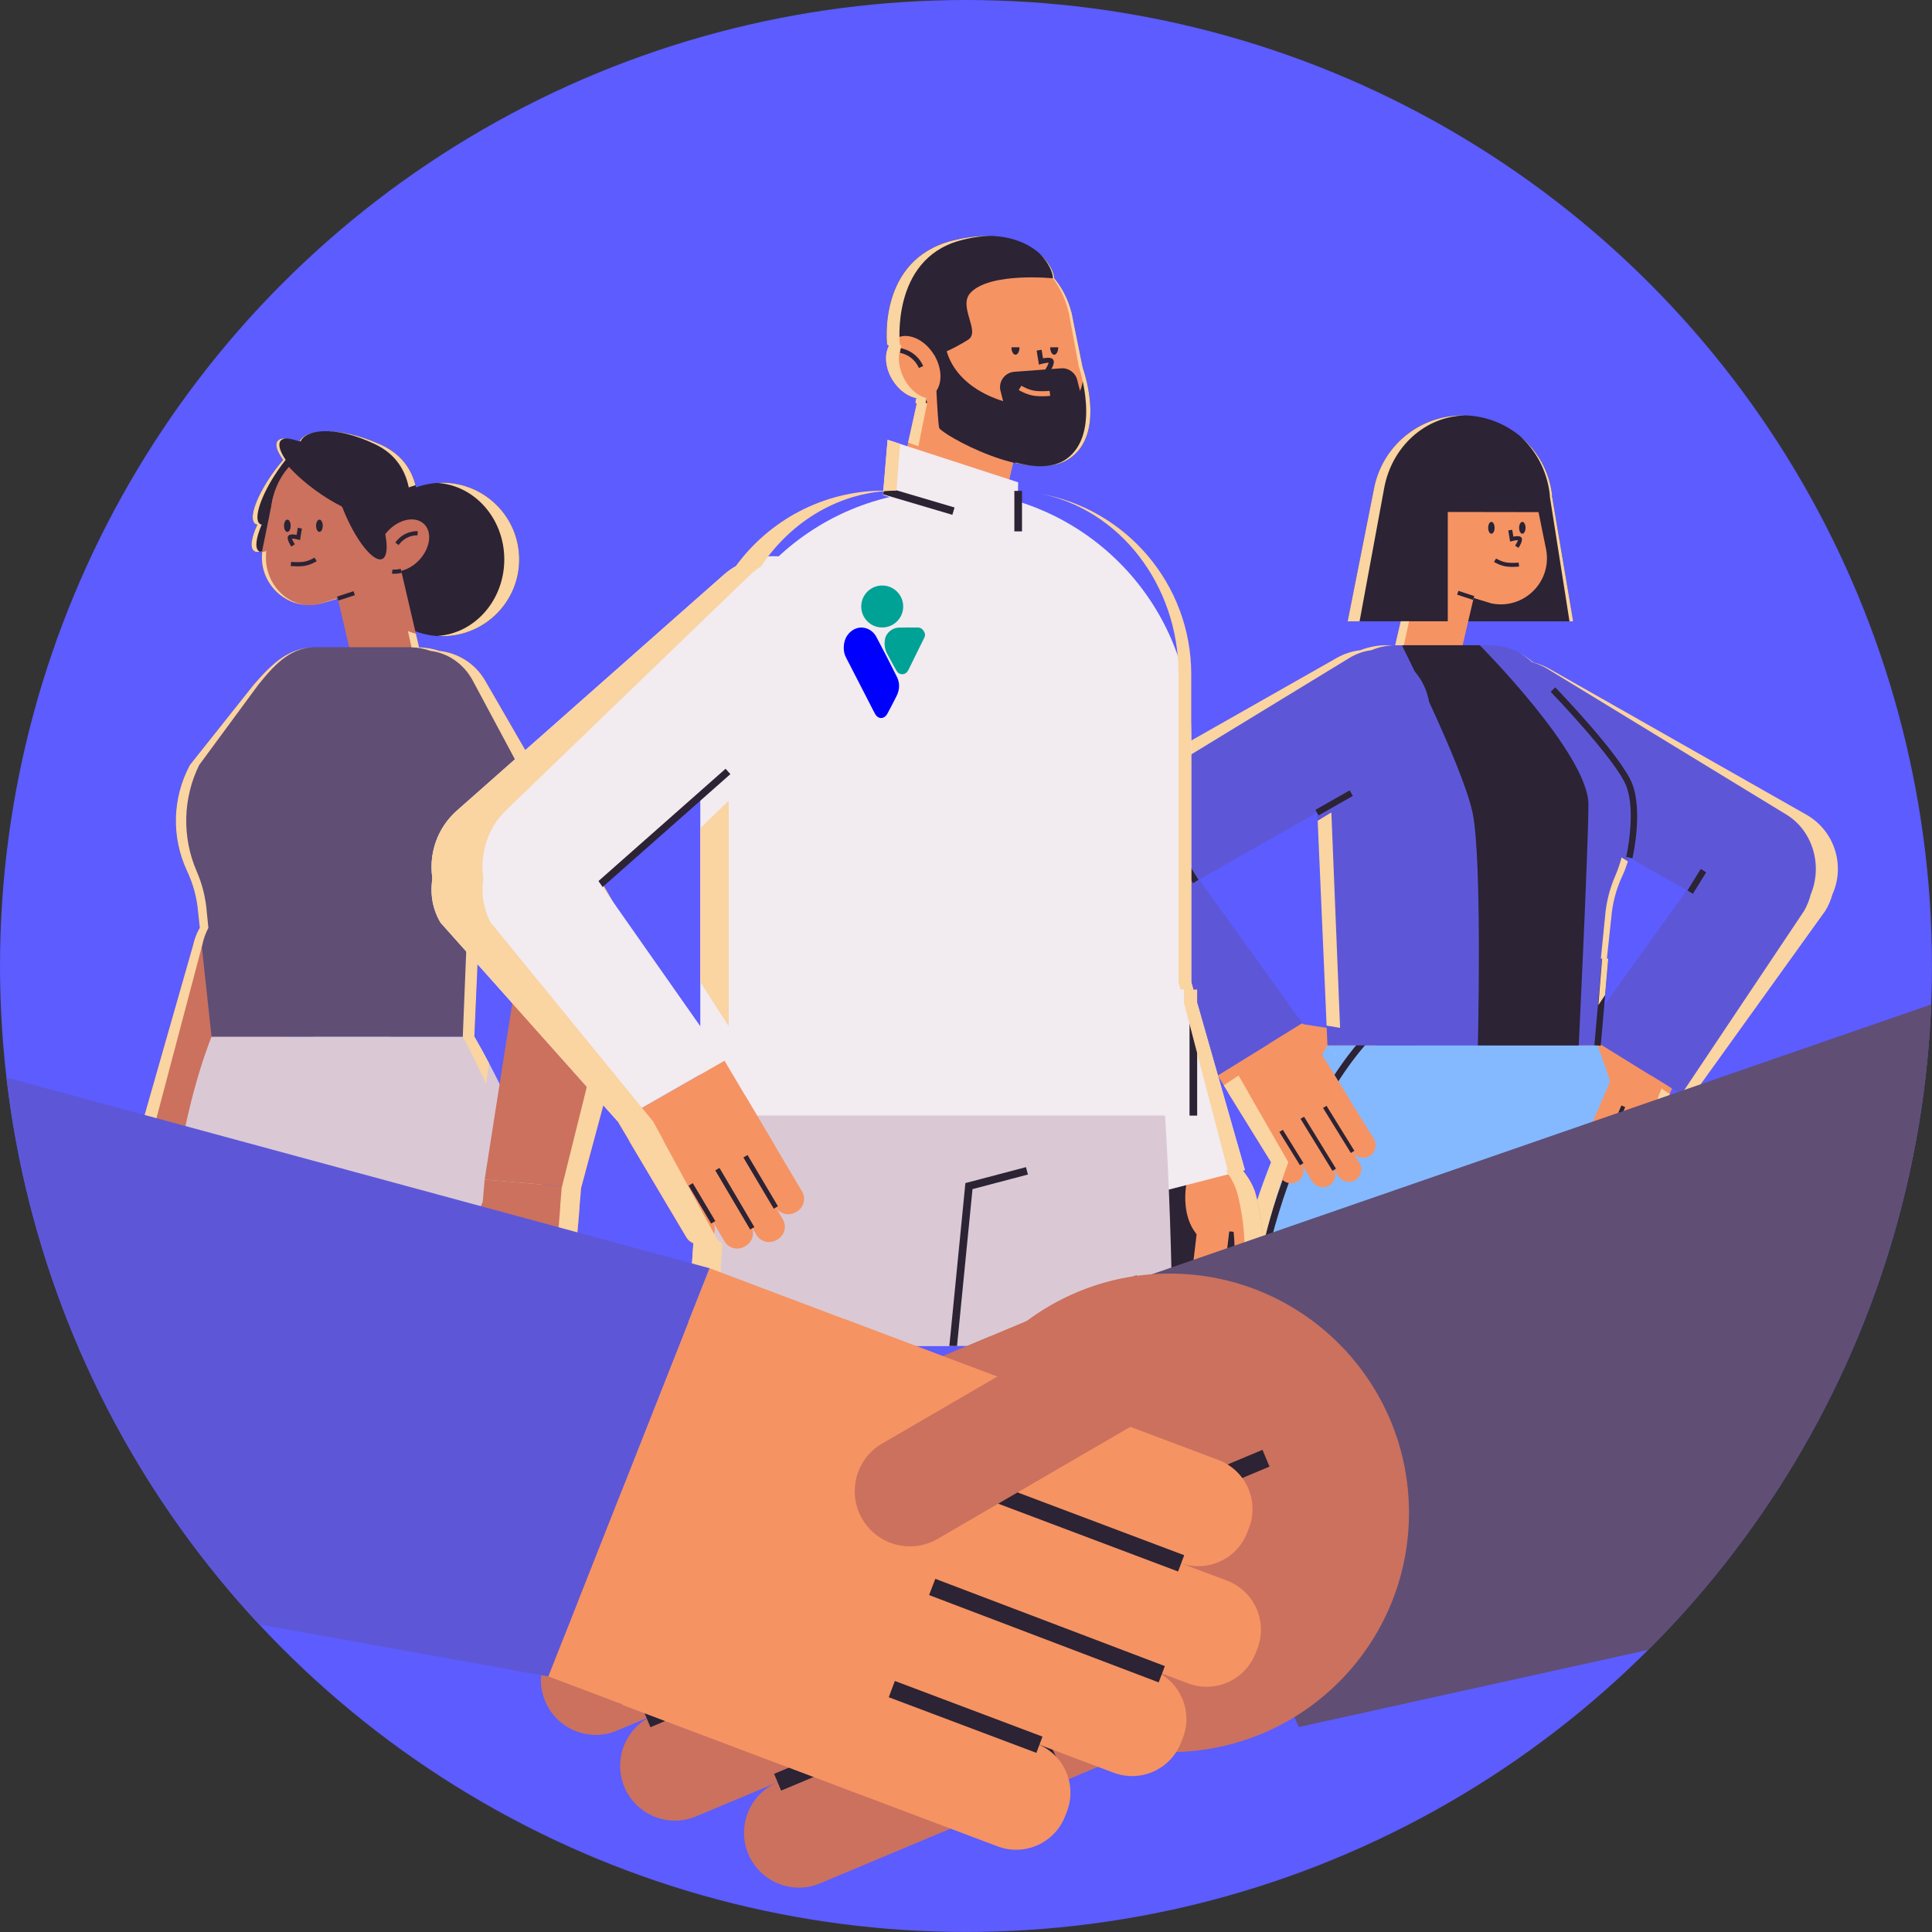 <?xml version="1.0" encoding="UTF-8"?>
<svg xmlns="http://www.w3.org/2000/svg" xmlns:xlink="http://www.w3.org/1999/xlink" viewBox="0 0 684.95 684.95">
  <rect x="0" y="0" width="684.95" height="684.95" fill="#333333" stroke="none"/>
  <defs>
    <style>
      .cls-1 {
        clip-path: url(#clippath);
      }

      .cls-2, .cls-3 {
        fill: #5c5cff;
      }

      .cls-4 {
        fill: #fad4a1;
        mix-blend-mode: overlay;
      }

      .cls-4, .cls-5, .cls-6, .cls-7, .cls-8, .cls-3, .cls-9, .cls-10, .cls-11, .cls-12, .cls-13, .cls-14, .cls-15 {
        stroke-width: 0px;
      }

      .cls-16 {
        isolation: isolate;
      }

      .cls-5 {
        fill: #f7ffff;
      }

      .cls-6 {
        fill: #f2ebf0;
      }

      .cls-7 {
        fill: #604e75;
      }

      .cls-8 {
        fill: #5d57d8;
      }

      .cls-9 {
        fill: #2c2334;
      }

      .cls-10 {
        fill: #cb715e;
      }

      .cls-11 {
        fill: #dac9d4;
      }

      .cls-12 {
        fill: #84b9ff;
      }

      .cls-13 {
        fill: #f69363;
      }

      .cls-14 {
        fill: #00a295;
      }

      .cls-15 {
        fill: blue;
      }
    </style>
    <clipPath id="clippath">
      <circle class="cls-3" cx="342.47" cy="342.47" r="342.47"/>
    </clipPath>
  </defs>
  <g class="cls-16">
    <g id="Ebene_2" data-name="Ebene 2">
      <g id="Ebene_1-2" data-name="Ebene 1">
        <g>
          <circle class="cls-2" cx="342.47" cy="342.47" r="342.47"/>
          <g class="cls-1">
            <g>
              <g>
                <circle class="cls-9" cx="156.87" cy="198.34" r="27.2" transform="translate(-64.33 320.88) rotate(-80.64)"/>
                <path class="cls-10" d="m94.13,318.61h0c-11.61-2.54-23.09,4.81-25.63,16.42l-22.53,78.92,33.55,5.35,31.04-75.05c2.54-11.61-4.81-23.09-16.42-25.63Z"/>
                <path class="cls-9" d="m59.86,458.25c1.47,0,2.91-.74,3.75-2.08,1.28-2.06.65-4.77-1.41-6.05-.17-.11-7.48-4.9-8.42-13.28-1.08-9.65,1.98-19.18,2.01-19.27.76-2.31-.5-4.8-2.81-5.56-2.31-.76-4.79.5-5.56,2.8-.15.46-3.7,11.4-2.4,23.01,1.43,12.77,12.07,19.49,12.52,19.77.72.45,1.52.66,2.32.66Z"/>
                <path class="cls-10" d="m57.93,446.96h0c2.7-.32,4.63-2.77,4.31-5.46l-2.33-19.68c-.32-2.7-2.77-4.63-5.46-4.31h0c-2.7.32-4.63,2.77-4.31,5.46l2.33,19.68c.32,2.7,2.77,4.63,5.46,4.31Z"/>
                <path class="cls-10" d="m55.46,459.23c1.47,0,2.91-.74,3.75-2.08,1.28-2.06.65-4.77-1.41-6.05-.17-.11-7.48-4.9-8.42-13.28-1.08-9.65,1.98-19.18,2.01-19.27.76-2.31-.5-4.8-2.81-5.56-2.31-.76-4.79.5-5.56,2.8-.15.46-3.7,11.4-2.4,23.01,1.43,12.77,12.07,19.49,12.52,19.77.72.45,1.52.66,2.32.66Z"/>
                <path class="cls-10" d="m55.92,433.02s0-3.47-4.29-4.51c-4.29-1.05-6.88,4.13-6.88,4.13,0,0-4.02-9.09-1.85-16.44,1.09-3.69,4.49-7.46,4.49-7.46l16.3,3.8s3.74,14.92-7.76,20.48Z"/>
                <g>
                  <path class="cls-11" d="m75.01,367.52h63.43l-5.14,109.67H55.81c2.64-41.89,8.31-81.85,19.19-109.67Z"/>
                  <path class="cls-11" d="m111.05,367.52h57.12s21.04,35.31,29.21,70.83c2.46,10.67,4.46,24,6.1,38.84h-81.73l-10.7-109.67Z"/>
                  <g>
                    <path class="cls-9" d="m106.64,173.44c-6.41,8.64-13.65,14.12-16.18,12.25-2.52-1.87.62-10.39,7.03-19.03,6.41-8.64,13.65-14.12,16.18-12.25,2.52,1.87-.62,10.39-7.03,19.03Z"/>
                    <path class="cls-9" d="m106.24,183.09c-6.41,8.64-13.65,14.12-16.18,12.25-2.52-1.87.62-10.39,7.03-19.03,6.41-8.64,13.65-14.12,16.18-12.25,2.52,1.87-.62,10.39-7.03,19.03Z"/>
                    <circle class="cls-10" cx="121.55" cy="182.38" r="25.49" transform="translate(-93.36 139.37) rotate(-45)"/>
                    <path class="cls-10" d="m128.84,209.44l-15.65,4.76c-11.7,2.39-22.14-7.73-20.12-19.5l3.77-18.62,35.44-1.2-3.45,34.56Z"/>
                    <path class="cls-9" d="m106.09,158.45s8.15,15.12,16.02,22.01c7.86,6.89,18.09,10.47,18.09,10.47l6.84-3.67s6.62-21.33-12.33-29.73c-18.95-8.4-30.39-3.81-28.61.93Z"/>
                    <polygon class="cls-10" points="149.31 232.7 124.54 232.7 114.47 189.48 139.24 189.48 149.31 232.7"/>
                    <g>
                      <path class="cls-10" d="m148.6,198.57c-3.98,4.22-9.67,5.32-12.71,2.45-3.04-2.87-2.28-8.61,1.7-12.83,3.98-4.22,9.67-5.32,12.71-2.45,3.04,2.87,2.28,8.61-1.7,12.83Z"/>
                      <ellipse class="cls-9" cx="127.71" cy="180.34" rx="5.69" ry="19.47" transform="translate(-61.39 66) rotate(-23.54)"/>
                      <path class="cls-9" d="m141.33,193.23l-1.19-.87c3.15-4.35,7.78-4.05,7.98-4.04l-.11,1.47c-.16-.01-4.02-.23-6.67,3.43Z"/>
                    </g>
                    <rect class="cls-9" x="119.58" y="210.51" width="6.16" height="1.48" transform="translate(-59.88 48.92) rotate(-18.21)"/>
                    <path class="cls-9" d="m105.4,200.78c-1.31,0-2.28-.12-2.35-.12l.18-1.46s2.11.25,4.2,0c2.02-.24,4.06-1.49,4.08-1.5l.77,1.26c-.09.06-2.34,1.43-4.68,1.71-.77.09-1.54.12-2.21.12Z"/>
                    <path class="cls-9" d="m103.28,193.78c-.45-.69-1.48-2.4-1.25-3.39.06-.29.25-.53.51-.69.61-.36,1.76-.23,2.62-.05l.41-2.52,1.46.24-.67,4.12-.79-.22c-.76-.21-1.63-.34-2.07-.33.12.44.54,1.3,1.01,2.03l-1.23.81Z"/>
                    <ellipse class="cls-9" cx="113.24" cy="186.4" rx="1.18" ry="2.18"/>
                    <ellipse class="cls-9" cx="101.87" cy="186.4" rx="1.18" ry="2.18"/>
                    <path class="cls-9" d="m139.95,203.42c-.33,0-.67-.02-1-.08l.24-1.46c1.26.21,2.85-.22,2.86-.23l.39,1.42c-.06.02-1.22.34-2.5.34Z"/>
                    <path class="cls-9" d="m112.11,174.02c9.61,6.93,19.05,10.27,21.08,7.47,2.03-2.8-4.12-10.69-13.73-17.62-9.61-6.93-19.05-10.27-21.08-7.47-2.03,2.8,4.12,10.69,13.73,17.62Z"/>
                  </g>
                  <path class="cls-7" d="m75.01,367.51h93.18l4.87-111.8c.55-14.34-10.93-26.27-25.28-26.27h-35.56c-9.33,0-15.05,4.96-22.3,13.35l-22.59,28.42c-6.27,11.7-6.63,25.68-.97,37.69h0c2.15,4.56,3.46,9.48,3.87,14.51l4.77,44.1Z"/>
                </g>
                <path class="cls-7" d="m215.23,359.06h0c10.29-5.95,13.81-19.11,7.86-29.41l-51.04-88.31c-5.95-10.29-19.11-13.81-29.41-7.86h0c-10.29,5.95-13.81,19.11-7.86,29.41l51.04,88.31c5.95,10.29,19.11,13.81,29.41,7.86Z"/>
                <g>
                  <path class="cls-10" d="m173.41,448.55l5.95-18.34c.78-2.42-.54-5.02-2.96-5.8h0c-2.42-.78-5.02.54-5.8,2.96l-5.95,18.34c-.78,2.42.54,5.02,2.96,5.8h0c2.42.78,5.02-.54,5.8-2.96Z"/>
                  <rect class="cls-10" x="172.35" y="417.72" width="30.55" height="34.34" transform="translate(637 285.26) rotate(94.92)"/>
                  <path class="cls-10" d="m176.36,465.67l2.96-34.38-8.57-.74-2.96,34.38c-.2,2.37,1.55,4.45,3.91,4.65h0c2.37.2,4.45-1.55,4.65-3.91Z"/>
                  <path class="cls-10" d="m184.55,470.86l2.96-34.38-8.57-.74-2.96,34.38c-.2,2.37,1.55,4.45,3.91,4.65h0c2.37.2,4.45-1.55,4.65-3.91Z"/>
                  <path class="cls-10" d="m193.38,468.48l2.96-34.38-8.57-.74-2.96,34.38c-.2,2.37,1.55,4.45,3.91,4.65h0c2.37.2,4.45-1.55,4.65-3.91Z"/>
                  <path class="cls-10" d="m202.54,462.31l2.96-34.38-8.57-.74-2.96,34.38c-.2,2.37,1.55,4.45,3.91,4.65h0c2.37.2,4.45-1.55,4.65-3.91Z"/>
                  <path class="cls-10" d="m207.51,319.42h0c-11.84-1.02-22.27,7.76-23.29,19.6l-12.4,79.18,34.22,2.95,21.07-78.44c1.02-11.84-7.76-22.27-19.6-23.29Z"/>
                  <polygon class="cls-9" points="177.07 465.73 178.64 447.54 177.22 447.42 175.65 465.6 177.07 465.73"/>
                  <rect class="cls-9" x="175.16" y="457.14" width="21.06" height="1.42" transform="translate(-286.01 604.86) rotate(-85.23)"/>
                  <polygon class="cls-9" points="194.68 461.64 195.84 448.17 194.42 448.04 193.27 461.51 194.68 461.64"/>
                </g>
                <rect class="cls-9" x="163.02" y="300.02" width="2.21" height="25.57" transform="translate(-130.82 118.39) rotate(-28.92)"/>
                <polygon class="cls-9" points="116.64 434.99 105.71 433.1 106.11 430.78 118.8 432.98 123.05 477.19 120.7 477.19 116.64 434.99"/>
              </g>
              <g>
                <path class="cls-4" d="m144.92,172.82c-1.16-5.67-4.31-11.68-11.87-15.3-7.45-3.56-13.63-4.78-18.16-4.65,4.91-.17,11.67,1.04,19.82,4.65,7.78,3.45,11.21,9.07,12.6,14.5-.81.23-1.61.49-2.38.79Z"/>
                <path class="cls-4" d="m172.35,384.28c-4.7-10.24-8.29-16.76-8.29-16.76h.01s1.75-43.4,1.75-43.4l.06-.04,3.88,7.25-1.58,36.17h-.02s2.11,3.55,5.23,9.48l-1.06,7.28Z"/>
                <path class="cls-4" d="m109.18,214.53c-9.62-.33-17.33-8.87-16.2-18.84.43-.02.91-.14,1.44-.35-1.25,10.04,5.84,18.73,14.76,19.2Z"/>
                <path class="cls-4" d="m99.39,156.4c-.88,1.31-.09,3.72,1.88,6.63-.9,1.13-1.8,2.34-2.69,3.63-5.94,8.64-8.85,17.16-6.51,19.03.2.16.45.25.71.3-1.97,4.59-2.51,8.21-1.09,9.35.14.11.3.19.47.25-.87.2-1.59.14-2.1-.25-1.54-1.14-.95-4.76,1.17-9.35-.29-.05-.55-.14-.77-.3-2.52-1.87.62-10.39,7.03-19.03.96-1.29,1.93-2.49,2.9-3.63-2.13-2.9-2.98-5.32-2.03-6.63.55-.75,1.64-1.05,3.12-.96-.96.06-1.7.36-2.1.96Z"/>
                <path class="cls-4" d="m113.13,214.2l6.06-1.99.05.15-6.04,1.84c-.32.07-.64.09-.96.13.3-.05.59-.07.89-.13Z"/>
                <path class="cls-4" d="m156.87,225.54c-.59,0-1.17-.04-1.76-.08,13.2-.86,23.67-12.65,23.67-27.12s-10.48-26.28-23.69-27.12c.59-.04,1.18-.08,1.78-.08,15.02,0,27.2,12.18,27.2,27.2s-12.18,27.2-27.2,27.2Z"/>
                <path class="cls-4" d="m106.58,156.51c-.13-.05-.25-.09-.37-.13.69-1.48,2.78-2.71,6.03-3.24-3.11.54-5.08,1.83-5.66,3.37Z"/>
                <path class="cls-4" d="m195.28,464.21c.32-.56.55-1.2.6-1.9l2.74-34.38h-.04s.54-6.78.54-6.78l19.52-78.44c.53-6.7-1.84-12.95-5.99-17.29l-45.01-84.07c-3.3-6.16-8.99-9.86-15.06-10.6-2.11-.76-4.36-1.19-6.7-1.27l-1.24-5.73c.91.37,1.84.67,2.79.93l1.12,4.8c2.52.08,4.95.51,7.23,1.27,6.56.73,12.71,4.44,16.26,10.6l48.59,84.07c4.48,4.35,7.04,10.59,6.46,17.29l-21.07,78.44-.58,6.78h.04s-2.96,34.39-2.96,34.39c-.06.7-.3,1.34-.65,1.9.56,4.16,1.09,8.5,1.58,12.97h-6.72c-.46-4.47-.94-8.81-1.47-12.97Z"/>
                <path class="cls-4" d="m57.19,458.84c-.55.24-1.13.39-1.73.39-.79,0-1.59-.21-2.32-.66-.45-.28-11.08-7.01-12.52-19.77-1.18-10.54,1.63-20.5,2.27-22.6,0,0,0,0,0,0h0c.06-.21.11-.37.13-.41.03-.1.09-.18.12-.28,1.27-3.45,4.24-6.77,4.24-6.77h.06s21.05-73.71,21.05-73.71c.48-2.19,1.28-4.23,2.34-6.08l-.6-5.54c-.41-5.03-1.72-9.94-3.87-14.51-5.66-12.01-5.31-25.99.97-37.69l22.59-28.42c7.25-8.39,12.98-13.35,22.3-13.35h0c-8.64,0-13.94,4.96-20.66,13.35l-20.93,28.42c-5.81,11.7-6.14,25.68-.9,37.69,1.99,4.56,3.21,9.48,3.59,14.51l.56,5.54c-.98,1.85-1.72,3.89-2.17,6.08l-19.5,73.72h-.06s-2.75,3.3-3.93,6.75c-.04.09-.08.18-.12.28-.01.04-.06.2-.12.41h0s0,0,0,0c-.59,2.09-3.2,12.05-2.1,22.6,1.33,12.77,11.18,19.49,11.6,19.77.67.45,1.41.66,2.15.66.56,0,1.1-.15,1.61-.39-.49,6.05-.9,12.18-1.26,18.35h-4.16c.39-6.17.84-12.3,1.36-18.35Z"/>
              </g>
              <g>
                <polygon class="cls-9" points="508.1 220.28 557.74 220.28 549.9 173.97 511.62 173.97 508.1 220.28"/>
                <path class="cls-8" d="m648.71,318.96h0c6.03-10.62,2.31-24.12-8.32-30.15l-91.14-51.74c-10.62-6.03-24.12-2.31-30.15,8.32h0c-6.03,10.62-2.31,24.12,8.32,30.15l91.14,51.74c10.62,6.03,24.12,2.31,30.15-8.32Z"/>
                <g>
                  <rect class="cls-13" x="552.5" y="371.52" width="31.38" height="35.29" transform="translate(1198 110.52) rotate(121.73)"/>
                  <path class="cls-13" d="m543.61,412.17l18.65-30.16-7.51-4.65-18.65,30.16c-1.28,2.07-.64,4.8,1.43,6.08h0c2.07,1.28,4.8.64,6.08-1.43Z"/>
                  <path class="cls-13" d="m548.71,420.72l18.65-30.16-7.51-4.65-18.65,30.16c-1.28,2.07-.64,4.8,1.43,6.08h0c2.07,1.28,4.8.64,6.08-1.43Z"/>
                  <path class="cls-13" d="m557.92,422.63l18.65-30.16-7.51-4.65-18.65,30.16c-1.28,2.07-.64,4.8,1.43,6.08h0c2.07,1.28,4.8.64,6.08-1.43Z"/>
                  <path class="cls-13" d="m569.17,421.22l18.65-30.16-7.51-4.65-18.65,30.16c-1.28,2.07-.64,4.8,1.43,6.08h0c2.07,1.28,4.8.64,6.08-1.43Z"/>
                  <path class="cls-8" d="m639.94,292.49h0c-10.39-6.42-24.02-3.21-30.44,7.18l-48.06,66.87,37.62,23.26,48.06-66.87c6.42-10.39,3.21-24.02-7.18-30.44Z"/>
                  <rect class="cls-9" x="539.17" y="403.46" width="18.75" height="1.46" transform="translate(-83.91 657.72) rotate(-58.23)"/>
                  <rect class="cls-9" x="544.97" y="408.6" width="21.63" height="1.46" transform="translate(-83.78 668.94) rotate(-58.46)"/>
                  <rect class="cls-9" x="558.36" y="409.94" width="13.9" height="1.46" transform="translate(-81.47 675.04) rotate(-58.23)"/>
                </g>
                <rect class="cls-9" x="597.09" y="311.34" width="8.97" height="2.27" transform="translate(19.24 659.5) rotate(-58.24)"/>
                <path class="cls-13" d="m482.13,375.81l-30.05-4.67c-2.58-.4-4.35-2.82-3.95-5.4h0c.4-2.58,2.82-4.35,5.4-3.95l30.05,4.67c2.58.4,4.35,2.82,3.95,5.4h0c-.4,2.58-2.82,4.35-5.4,3.95Z"/>
                <g>
                  <path class="cls-12" d="m501.19,370.62h65.17c10.66,27.22,16.45,65.77,19.32,106.57h-79.49l-5-106.57Z"/>
                  <path class="cls-12" d="m440.64,443.39c8.39-36.5,29.98-72.77,29.98-72.77h58.7l-10.4,106.57h-83.83c1.54-12.8,3.38-24.32,5.56-33.8Z"/>
                  <path class="cls-9" d="m483.28,367.76l1.7,1.7c-.36.36-33.48,34.41-40.97,107.72h-2.42c7.54-74.41,41.32-109.06,41.69-109.43Z"/>
                  <g>
                    <circle class="cls-13" cx="520.73" cy="183.24" r="24.59" transform="translate(-22.63 85.78) rotate(-9.22)"/>
                    <path class="cls-13" d="m513.69,209.34l15.1,4.59c11.29,2.3,21.36-7.46,19.41-18.82l-3.64-17.97-34.2-1.16,3.33,33.35Z"/>
                    <polygon class="cls-13" points="493.94 231.78 517.84 231.78 527.55 190.09 503.66 190.09 493.94 231.78"/>
                    <g>
                      <ellipse class="cls-13" cx="499.94" cy="193.85" rx="7.3" ry="10.14" transform="translate(3.17 395.68) rotate(-43.3)"/>
                      <path class="cls-9" d="m501.64,193.7l1.15-.83c-3.04-4.19-7.5-3.91-7.7-3.89l.1,1.42c.15-.01,3.88-.22,6.44,3.31Z"/>
                    </g>
                    <rect class="cls-9" x="518.94" y="208.11" width="1.42" height="5.94" transform="translate(156.74 638.74) rotate(-71.79)"/>
                    <path class="cls-9" d="m536.31,200.98c1.26,0,2.2-.11,2.26-.12l-.17-1.41s-2.04.24-4.05,0c-1.95-.23-3.92-1.43-3.94-1.45l-.75,1.21c.09.06,2.25,1.38,4.51,1.65.74.09,1.48.12,2.13.12Z"/>
                    <path class="cls-9" d="m538.35,194.24c.44-.66,1.42-2.31,1.21-3.27-.06-.28-.24-.51-.5-.67-.59-.35-1.69-.22-2.53-.05l-.4-2.43-1.4.23.65,3.97.77-.21c.74-.2,1.58-.33,1.99-.31-.11.43-.52,1.26-.98,1.96l1.19.78Z"/>
                    <path class="cls-9" d="m527.6,187.12c0,1.16.51,2.1,1.14,2.1s1.14-.94,1.14-2.1-.51-2.1-1.14-2.1-1.14.94-1.14,2.1Z"/>
                    <path class="cls-9" d="m538.57,187.12c0,1.16.51,2.1,1.14,2.1s1.14-.94,1.14-2.1-.51-2.1-1.14-2.1-1.14.94-1.14,2.1Z"/>
                    <path class="cls-9" d="m502.97,203.54c.32,0,.65-.02.97-.07l-.23-1.4c-1.22.2-2.75-.21-2.76-.22l-.38,1.37c.06.02,1.18.32,2.41.32Z"/>
                  </g>
                  <path class="cls-8" d="m566.36,370.62h-95.74l-5.01-114.86c-.57-14.74,11.23-27,25.98-27h36.53c9.58,0,15.46,5.1,22.91,13.72l23.21,29.2c6.44,12.02,6.81,26.39.99,38.73h0c-2.21,4.69-3.56,9.74-3.98,14.91l-4.91,45.31Z"/>
                  <path class="cls-9" d="m497.02,228.76s21.57,42.97,25.04,59.33c3.47,16.37,1.89,82.53,1.89,82.53h35.75s3.29-67.46,3.45-85.25c.17-17.79-38.53-56.61-38.53-56.61h-27.61Z"/>
                  <polygon class="cls-9" points="521.92 435.64 541.01 430.62 541.63 432.94 524.16 437.55 520.25 477.19 517.82 477.19 521.92 435.64"/>
                </g>
                <path class="cls-8" d="m374.44,315.15h0c-6.03-10.62-2.31-24.12,8.32-30.15l91.14-51.74c10.62-6.03,24.12-2.31,30.15,8.32h0c6.03,10.62,2.31,24.12-8.32,30.15l-91.14,51.74c-10.62,6.03-24.12,2.31-30.15-8.32Z"/>
                <g>
                  <rect class="cls-13" x="439.26" y="367.71" width="31.38" height="35.29" transform="translate(543.47 -204.26) rotate(58.27)"/>
                  <path class="cls-13" d="m479.53,408.36l-18.65-30.16,7.51-4.65,18.65,30.16c1.28,2.07.64,4.8-1.43,6.08h0c-2.07,1.28-4.8.64-6.08-1.43Z"/>
                  <path class="cls-13" d="m561.37,405.32l12.11-27.96,8.08,3.57-12.11,27.96c-.99,2.23-3.59,3.24-5.82,2.26h0c-2.23-.99-3.24-3.59-2.26-5.82Z"/>
                  <path class="cls-13" d="m571.92,413.21l13.32-31.97,7.54,4.66-12.76,30.82c-.97,2.24-3.57,3.27-5.81,2.29h0c-2.24-.97-3.27-3.57-2.29-5.81Z"/>
                  <path class="cls-13" d="m565.37,415.64l12.11-27.96,8.08,3.57-12.11,27.96c-.99,2.23-3.59,3.24-5.82,2.26h0c-2.23-.99-3.24-3.59-2.26-5.82Z"/>
                  <path class="cls-13" d="m474.44,416.91l-18.65-30.16,7.51-4.65,18.65,30.16c1.28,2.07.64,4.8-1.43,6.08h0c-2.07,1.28-4.8.64-6.08-1.43Z"/>
                  <path class="cls-13" d="m465.23,418.82l-18.65-30.16,7.51-4.65,18.65,30.16c1.28,2.07.64,4.8-1.43,6.08h0c-2.07,1.28-4.8.64-6.08-1.43Z"/>
                  <path class="cls-13" d="m453.98,417.42l-18.65-30.16,7.51-4.65,18.65,30.16c1.28,2.07.64,4.8-1.43,6.08h0c-2.07,1.28-4.8.64-6.08-1.43Z"/>
                  <path class="cls-8" d="m383.21,288.68h0c10.39-6.42,24.02-3.21,30.44,7.18l48.06,66.87-37.62,23.26-48.06-66.87c-6.42-10.39-3.21-24.02,7.18-30.44Z"/>
                  <rect class="cls-9" x="473.87" y="391.01" width="1.46" height="18.76" transform="translate(-139.63 309.45) rotate(-31.73)"/>
                  <rect class="cls-9" x="466.63" y="394.71" width="1.46" height="21.63" transform="translate(-143.14 304.67) rotate(-31.57)"/>
                  <rect class="cls-9" x="457.11" y="399.92" width="1.46" height="13.89" transform="translate(-145.56 301.67) rotate(-31.74)"/>
                </g>
                <rect class="cls-9" x="420.44" y="304.19" width="2.27" height="8.97" transform="translate(-99.34 267.96) rotate(-31.74)"/>
                <rect class="cls-9" x="552.22" y="354.06" width="30.97" height="2.26" transform="translate(164.23 889.67) rotate(-84.98)"/>
                <polygon class="cls-9" points="467.46 289.08 466.35 287.11 478.5 280.21 479.62 282.18 467.46 289.08"/>
                <polygon class="cls-9" points="568.2 410.96 566.85 410.38 574.84 391.92 576.19 392.5 568.2 410.96"/>
                <rect class="cls-9" x="568.19" y="408.73" width="18.3" height="1.46" transform="translate(-15.18 796.64) rotate(-68.51)"/>
                <path class="cls-9" d="m513.28,220.28v-38.77l37.3.06-.37-6.48c-2.08-15.92-15.64-27.83-31.69-27.83h0c-15.26,0-28.38,10.78-31.35,25.74l-9.38,47.27h35.49Z"/>
                <path class="cls-9" d="m578.75,304.3l-2.21-.51c.04-.16,3.57-15.81.05-25.03-3.57-9.33-26.59-33.25-26.83-33.49l1.63-1.58c.96,1,23.58,24.49,27.31,34.26,3.77,9.86.2,25.67.04,26.34Z"/>
              </g>
              <g>
                <path class="cls-4" d="m440.64,443.39c2.48-10.79,6.12-21.55,10-31.36l-15.32-24.77.04-.02-1.51-2.45,5.27-3.5,3.42,5.95-.04.02,14.25,24.77c-3.62,9.82-7,20.58-9.31,31.36-2.03,9.47-3.73,21.01-5.16,33.8h-7.19c1.54-12.79,3.37-24.32,5.55-33.8Z"/>
                <path class="cls-4" d="m387.32,319.12c-1.07-1.86-1.84-3.83-2.35-5.84-4.31-10.29-.7-22.6,8.61-28.28l84.82-51.74c2.47-1.51,5.11-2.4,7.76-2.74,2.7-1.12,5.63-1.77,8.71-1.77h2.84l1.84-8.48h-2.93l-1.97,8.48h-3.05c-3.31,0-6.45.65-9.36,1.77-2.85.33-5.68,1.23-8.34,2.74l-91.14,51.74c-10.01,5.68-13.88,17.99-9.26,28.28.55,2.01,1.38,3.98,2.53,5.84l48.06,66.87,5.63-3.48-42.4-63.39Z"/>
                <path class="cls-4" d="m473.69,373.75l-.33-.05.19.32c.05-.09.09-.18.14-.27Z"/>
                <path class="cls-4" d="m490.74,173.01c2.72-14.72,14.58-25.36,28.48-25.71-.24,0-.47-.03-.71-.03-15.26,0-28.38,10.78-31.35,25.74l-9.38,47.27h4.23l8.73-47.27Z"/>
                <path class="cls-4" d="m549.42,175.09l.05.99,6.96,44.2h1.31l-7.47-44.2-.06-.99c-1.08-8.3-5.3-15.48-11.35-20.48,5.63,5,9.56,12.19,10.56,20.48Z"/>
                <polygon class="cls-4" points="472.02 288.33 471.89 288.09 467.15 290.99 470.32 363.61 475.1 364.4 472.02 288.33"/>
                <path class="cls-4" d="m576.07,418.31c.46-.42.84-.94,1.1-1.58l11.88-30.82,2.93,1.95-11.96,28.87c-.27.63-.69,1.15-1.18,1.58,3.19,18.28,5.37,38.3,6.83,58.88h-3.25c-1.35-20.59-3.39-40.61-6.35-58.88Z"/>
                <path class="cls-4" d="m569.05,352.81l1.13-12.95-.49-.04,1.57-14.52c.42-5.17,1.76-10.22,3.98-14.91h0c.77-1.63,1.37-3.32,1.9-5.02l-2.19-1.34h-.06c-.58,2.15-1.27,4.28-2.18,6.35h0c-2.06,4.69-3.31,9.74-3.7,14.91l-1.46,14.52.45.04-1.34,16.51,2.38-3.56Z"/>
                <path class="cls-4" d="m640.39,288.81l-91.14-51.74c-1.82-1.03-3.72-1.76-5.66-2.23-1.55-1.32-3.11-2.42-4.74-3.33,1.52.91,2.97,2.01,4.41,3.33,1.8.47,3.57,1.2,5.27,2.23l84.82,51.74c9.31,5.68,12.92,17.99,8.61,28.28-.51,2.01-1.28,3.98-2.35,5.84l-43.5,65.04,2.95,1.83,48.06-66.87c1.15-1.86,1.98-3.83,2.53-5.84,4.63-10.29.75-22.6-9.26-28.28Z"/>
              </g>
              <g>
                <g>
                  <path class="cls-9" d="m425.3,471.13c-1.7,0-3.37-.86-4.33-2.41-1.48-2.38-.75-5.51,1.62-7,.19-.13,8.65-5.66,9.73-15.35,1.25-11.15-2.29-22.17-2.32-22.28-.87-2.67.58-5.54,3.25-6.42,2.67-.88,5.54.57,6.42,3.24.17.53,4.28,13.17,2.77,26.59-1.66,14.75-13.95,22.53-14.47,22.85-.84.52-1.76.76-2.68.76Z"/>
                  <path class="cls-9" d="m415.45,469.77c-1.7,0-3.37-.86-4.33-2.41-1.48-2.38-.75-5.51,1.62-7,.19-.13,8.65-5.66,9.73-15.35,1.25-11.15-2.29-22.17-2.32-22.28-.87-2.67.58-5.54,3.25-6.42,2.67-.88,5.54.57,6.42,3.24.17.53,4.28,13.17,2.77,26.59-1.66,14.76-13.95,22.53-14.47,22.85-.84.52-1.76.76-2.68.76Z"/>
                  <path class="cls-9" d="m405.6,468.41c-1.7,0-3.37-.86-4.33-2.41-1.48-2.38-.75-5.51,1.62-7,.19-.13,8.65-5.66,9.73-15.35,1.25-11.15-2.29-22.17-2.32-22.28-.87-2.67.58-5.54,3.25-6.42,2.67-.88,5.54.57,6.42,3.24.17.53,4.28,13.17,2.77,26.59-1.66,14.75-13.95,22.53-14.47,22.85-.84.52-1.76.76-2.68.76Z"/>
                  <path class="cls-13" d="m427.53,458.07h0c-3.12-.37-5.35-3.2-4.98-6.31l2.7-22.74c.37-3.12,3.2-5.35,6.31-4.98h0c3.12.37,5.35,3.2,4.98,6.31l-2.7,22.74c-.37,3.12-3.2,5.35-6.31,4.98Z"/>
                  <path class="cls-13" d="m430.38,472.25c-1.7,0-3.37-.86-4.33-2.41-1.48-2.38-.75-5.51,1.62-7,.19-.13,8.65-5.66,9.73-15.35,1.25-11.15-2.29-22.17-2.32-22.28-.87-2.67.58-5.54,3.25-6.42,2.67-.88,5.54.57,6.42,3.24.18.53,4.28,13.17,2.77,26.59-1.66,14.75-13.95,22.53-14.47,22.85-.84.52-1.76.76-2.68.76Z"/>
                  <path class="cls-13" d="m429.85,441.97s0-4.01,4.96-5.22c4.96-1.21,7.96,4.77,7.96,4.77,0,0,4.64-10.5,2.14-19-1.26-4.26-5.19-8.62-5.19-8.62l-18.84,4.39s-4.33,17.24,8.97,23.67Z"/>
                  <path class="cls-6" d="m385.69,304.63h0c13.42-2.94,26.68,5.56,29.62,18.98l26.04,91.2-29.56,7.6-45.08-88.16c-2.94-13.42,5.56-26.68,18.98-29.62Z"/>
                </g>
                <g>
                  <path class="cls-11" d="m318.95,346.3h89.59c4.68,36.04,6.7,83.03,7.26,130.89h-90.71l-6.14-130.89Z"/>
                  <path class="cls-11" d="m246.77,428.15c4-48.35,9.29-81.85,9.29-81.85h94.53l-12.77,130.89h-94.21c.99-18.69,2.05-35.56,3.17-49.04Z"/>
                  <polygon class="cls-9" points="342.26 419.44 363.74 413.78 364.43 416.4 344.78 421.58 339.29 477.19 336.57 477.19 342.26 419.44"/>
                </g>
                <path class="cls-6" d="m335.3,173.93h0c48.03,0,87.03,39,87.03,87.03v134.54h-174.06v-134.54c0-48.03,39-87.03,87.03-87.03Z"/>
                <g>
                  <circle class="cls-13" cx="349.98" cy="118.27" r="30.79"/>
                  <path class="cls-13" d="m341.17,150.95l18.9,5.75c14.13,2.88,26.75-9.34,24.31-23.56l-4.56-22.5-42.82-1.45,4.17,41.75Z"/>
                  <path class="cls-9" d="m373.75,98.7s-22.79-2.39-29.71,5.14c-4.52,4.92,3.81,13.73-.86,16.64-11.82,7.38-20.7,8.09-20.7,8.09l-8-6.46s-3.56-29.94,22.99-36.78c26.55-6.84,36.3,8.52,36.27,13.36Z"/>
                  <polygon class="cls-13" points="318.18 173.96 354 186.51 367.89 126.84 328.61 126.84 318.18 173.96"/>
                  <path class="cls-9" d="m354.72,138.61l2.82,11.11,27.92-1.13-3.56-13.91c-.66-2.57-3.06-4.3-5.71-4.1l-16.58,1.23c-3.39.25-5.74,3.51-4.9,6.8Z"/>
                  <path class="cls-9" d="m331.44,126.33s.9,23.39,1.55,25.41c.65,2.02,31.8,20.01,45.79,11.1,13.98-8.91,4.94-32.92,4.94-32.92,0,0,3.45,14.99-13.17,14.66-16.62-.33-32.23-7.72-35.29-21.45l-3.83,3.2Z"/>
                  <g>
                    <ellipse class="cls-13" cx="323.77" cy="130.23" rx="8.61" ry="11.95" transform="translate(-20.01 190.22) rotate(-31.81)"/>
                    <path class="cls-9" d="m325.78,130.46c-2.13-4.68-6.48-5.31-6.66-5.34l.21-1.66c.22.03,5.45.75,7.98,6.31l-1.53.69Z"/>
                  </g>
                  <path class="cls-13" d="m369.49,140.49c-.82,0-1.74-.04-2.67-.15-2.83-.34-5.54-1.99-5.65-2.06l.93-1.52s2.5,1.52,4.93,1.81c2.52.3,5.05,0,5.08,0l.22,1.77c-.07,0-1.25.15-2.83.15Z"/>
                  <path class="cls-9" d="m372.05,132.04l-1.49-.98c.57-.88,1.08-1.91,1.22-2.45-.52-.02-1.57.14-2.49.39l-.96.27-.81-4.97,1.76-.29.5,3.04c1.05-.22,2.43-.38,3.17.06.32.19.54.49.62.84.27,1.19-.97,3.26-1.51,4.09Z"/>
                  <path class="cls-9" d="m358.59,123.13c0,1.45.64,2.63,1.43,2.63s1.43-1.18,1.43-2.63h-2.86Z"/>
                  <path class="cls-9" d="m372.32,123.13c0,1.45.64,2.63,1.43,2.63s1.43-1.18,1.43-2.63h-2.86Z"/>
                  <path class="cls-9" d="m326.38,143.08c-1.04,0-1.85-.13-1.9-.14l.29-1.76s1.97.32,3.46-.1l.48,1.72c-.77.21-1.61.28-2.33.28Z"/>
                </g>
                <g>
                  <path class="cls-6" d="m299.34,232.3c-1.42,4.26-3.95,8.24-7.55,11.45l-4.62,4.06-59.28,52.43-30.66,27.07c-11.03,9.73-27.83,8.71-37.56-2.32-9.75-10.98-8.71-27.83,2.28-37.58l80.48-71.13,14.09-12.43c3.01-2.67,6.43-4.51,10.04-5.56,9.65-2.88,20.46-.14,27.52,7.87,6.54,7.38,8.21,17.36,5.28,26.13Z"/>
                  <rect class="cls-9" x="194.7" y="296.25" width="72.47" height="2.55" transform="translate(-139.12 227.42) rotate(-41.46)"/>
                  <g>
                    <polygon class="cls-13" points="237.09 428.02 219.06 397.64 256.83 376.02 274.86 406.4 237.09 428.02"/>
                    <path class="cls-13" d="m274.99,427.95l-20.3-34.19,9.45-5.41,20.21,34.05c1.48,2.5.63,5.73-1.89,7.17l-.42.24c-2.47,1.41-5.61.58-7.06-1.86Z"/>
                    <path class="cls-13" d="m268.17,437.81l-20.3-34.19,9.45-5.41,20.21,34.05c1.48,2.5.63,5.73-1.89,7.17l-.42.24c-2.47,1.41-5.61.58-7.06-1.86Z"/>
                    <path class="cls-13" d="m256.87,440.11l-20.3-34.19,9.45-5.41,20.21,34.05c1.48,2.5.63,5.73-1.89,7.17l-.42.24c-2.47,1.41-5.61.58-7.06-1.86Z"/>
                    <path class="cls-13" d="m243.33,438.63l-20.3-34.19,9.45-5.41,20.21,34.05c1.48,2.5.63,5.73-1.89,7.17l-.42.24c-2.47,1.41-5.61.58-7.06-1.86Z"/>
                    <path class="cls-6" d="m167.13,292.15h0c13.07-7.48,29.36-3.96,36.38,7.86l53.32,76.02-37.77,21.62-62.89-70.54c-7.02-11.82-2.11-27.47,10.96-34.95Z"/>
                    <polygon class="cls-9" points="274.32 428.52 263.55 410.36 265.03 409.48 275.8 427.64 274.32 428.52"/>
                    <polygon class="cls-9" points="265.95 435.9 253.58 414.93 255.07 414.05 267.44 435.03 265.95 435.9"/>
                    <polygon class="cls-9" points="252.12 433.79 244.13 420.34 245.61 419.46 253.6 432.91 252.12 433.79"/>
                  </g>
                </g>
                <polygon class="cls-6" points="360.52 191.31 313.03 175.45 314.68 155.93 360.97 170.99 360.52 191.31"/>
                <rect class="cls-9" x="359.62" y="174.04" width="2.71" height="14.34"/>
                <rect class="cls-9" x="324.36" y="164.73" width="2.71" height="25.67" transform="translate(63.05 439.54) rotate(-73.52)"/>
                <rect class="cls-9" x="421.72" y="350.8" width="2.71" height="44.71"/>
              </g>
              <g>
                <path class="cls-4" d="m440.92,448.64c1.25-12.19-1.72-23.7-2.4-26.12,0,0,0,0,0,0,0,0,0,0,0,0-.07-.24-.12-.43-.14-.47-.03-.11-.09-.21-.13-.32-.91-2.71-2.63-5.32-3.66-6.73l.67-.19-15.5-59.25v-4.76h-1.24l-.69-2.63v-109.09c0-32.08-21.26-58.69-49.23-64.09,30.53,5.4,53.73,32.01,53.73,64.09v109.09l.75,2.63h1.36v4.76l16.92,59.25-.73.19c1.13,1.41,3,4.01,3.99,6.73.04.11.11.21.14.32.02.05.07.23.15.47,0,0,0,0,0,0,0,0,0,0,0,0,.74,2.42,3.99,13.93,2.62,26.12-1.66,14.75-13.95,22.53-14.47,22.85-.84.52-1.76.76-2.68.76s-1.82-.34-2.62-.83c1.07-.74,11.68-8.46,13.16-22.78Z"/>
                <path class="cls-4" d="m340.09,85.35c-24.33,6.84-21.07,36.78-21.07,36.78l.58.51c-1.53,3.17-1.17,7.92,1.22,12.13,2.1,3.7,5.25,6.01,8.21,6.47v.02c-.34-.03-.59-.07-.6-.07l-.27,1.76s.22.04.51.07l-3.08,15.19-3.64-1.29,3.08-13.9c-.32-.03-.53-.07-.55-.07l.29-1.76s.29.04.65.07v-.02c-3.23-.45-6.66-2.76-8.96-6.47-2.61-4.21-3-8.96-1.34-12.13l-.63-.51s-3.56-29.94,22.99-36.78c5.22-1.34,9.76-1.81,13.74-1.69-3.29.03-6.97.52-11.13,1.69Z"/>
                <path class="cls-4" d="m378.78,162.83c-2.54,1.62-5.64,2.34-9.02,2.43,3.06-.11,5.87-.83,8.17-2.43,12.81-8.91,4.53-32.92,4.53-32.92,0,0,.01.07.03.19l-3.21-17.27c-.08-.5-.17-1-.28-1.49l-.13-.7h-.04c-1.04-4.44-2.93-8.51-5.52-11.94,0-1.94-1.45-5.56-4.73-8.77,3.57,3.21,5.17,6.83,5.16,8.77,2.83,3.43,4.89,7.5,6.03,11.94h.04s.14.71.14.71c.11.49.21.99.3,1.49l3.5,17.27c-.02-.12-.04-.19-.04-.19,0,0,9.04,24.01-4.94,32.92Z"/>
                <path class="cls-4" d="m368.59,165.25c-2.76-.03-5.67-.44-8.6-1.11l.03-.16c2.92.77,5.82,1.24,8.56,1.27Z"/>
                <polygon class="cls-4" points="258.34 363.82 248.27 348.14 248.27 293.61 258.34 283.9 258.34 363.82"/>
                <path class="cls-4" d="m411.76,469.74c.76-.04,1.53-.26,2.22-.73.12-.08.92-.64,2.08-1.65.12.47.27.93.52,1.37.16.27.35.5.55.73-.47.16-.94.26-1.43.29.04,2.48.07,4.97.1,7.45h-3.95c-.03-2.49-.06-4.97-.09-7.45Z"/>
                <path class="cls-4" d="m245.81,440.76c-1-.42-1.89-1.13-2.48-2.13l-20.3-34.19.05-.03-4.02-6.77-62.89-70.54c-2.87-4.83-3.71-10.3-2.85-15.6-1.36-8.67,1.57-17.84,8.62-24.09l80.48-71.13,14.09-12.43c1.35-1.2,2.8-2.21,4.3-3.08,11.8-16.18,30.82-26.75,52.36-26.83l1.52-18.01,4.4,1.43-1.28,16.58c-19.73.08-37.16,10.65-47.98,26.83-1.38.87-2.7,1.88-3.94,3.08l-12.91,12.43-73.74,71.13c-6.46,6.25-9.14,15.42-7.89,24.09-.79,5.29-.01,10.76,2.62,15.6l57.62,70.54,3.68,6.77-.05.03,18.6,34.19c.55,1,1.36,1.71,2.27,2.13-.7,10.85-1.38,23.19-2.02,36.43h-10.46c.7-13.24,1.44-25.57,2.2-36.43Z"/>
              </g>
            </g>
            <g>
              <polygon class="cls-7" points="392.17 457.37 460.48 612.27 827.78 531.18 827.78 306.56 392.17 457.37"/>
              <g>
                <g>
                  <circle class="cls-10" cx="414.7" cy="536.35" r="84.83"/>
                  <path class="cls-10" d="m335.59,648.68l81.13-34.01c25.57-10.72,37.61-40.13,26.89-65.7l-40.65-96.98-127.43,53.41,60.05,143.27Z"/>
                  <path class="cls-10" d="m222.34,569.87l143.97-60.35-15.03-35.86-143.97,60.35c-9.9,4.15-14.57,15.55-10.42,25.45h0c4.15,9.9,15.55,14.57,25.45,10.42Z"/>
                  <path class="cls-10" d="m218.73,613.55l143.97-60.35-15.03-35.86-143.97,60.35c-9.9,4.15-14.57,15.55-10.42,25.45h0c4.15,9.9,15.55,14.57,25.45,10.42Z"/>
                  <path class="cls-10" d="m246.81,643.95l143.97-60.35-15.03-35.86-143.97,60.35c-9.9,4.15-14.57,15.55-10.42,25.45h0c4.15,9.9,15.55,14.57,25.45,10.42Z"/>
                  <path class="cls-10" d="m290.74,667.7l143.97-60.35-15.03-35.86-143.97,60.35c-9.9,4.15-14.57,15.55-10.42,25.45h0c4.15,9.9,15.55,14.57,25.45,10.42Z"/>
                  <rect class="cls-9" x="219.13" y="550.69" width="82.58" height="6.44" transform="translate(-193.89 143.74) rotate(-22.74)"/>
                  <rect class="cls-9" x="225.61" y="587.63" width="95.24" height="6.44" transform="translate(-208.31 152.81) rotate(-22.89)"/>
                  <rect class="cls-9" x="273.33" y="616.79" width="61.18" height="6.44" transform="translate(-216.06 165.69) rotate(-22.74)"/>
                  <rect class="cls-9" x="314.46" y="525.74" width="6.45" height="102.68" transform="translate(-218.25 194.04) rotate(-25.61)"/>
                  <path class="cls-9" d="m325.96,484.27l7.64,18.23c13.03,31.09,48.92,45.77,80.01,32.74l36.47-15.29-2.49-5.94-36.47,15.29c-27.82,11.66-59.92-1.48-71.58-29.29l-7.64-18.23-5.94,2.49Z"/>
                </g>
                <rect class="cls-9" x="353.4" y="548.86" width="6.45" height="87.58" transform="translate(-217.96 207.6) rotate(-25.14)"/>
              </g>
              <g>
                <polygon class="cls-13" points="312.59 638.89 194.38 594.34 251.57 449.62 369.77 494.18 312.59 638.89"/>
                <path class="cls-13" d="m418.25,554.07l-133.05-50.15,14.31-36.23,132.5,49.94c9.72,3.66,14.56,14.58,10.74,24.25l-.64,1.61c-3.73,9.45-14.36,14.16-23.87,10.57Z"/>
                <path class="cls-13" d="m421.23,596.81l-133.05-50.15,14.31-36.23,132.5,49.94c9.72,3.66,14.56,14.58,10.74,24.25l-.64,1.61c-3.73,9.45-14.36,14.16-23.87,10.57Z"/>
                <path class="cls-13" d="m394.81,628.48l-133.05-50.15,14.31-36.23,132.5,49.94c9.72,3.66,14.56,14.58,10.74,24.25l-.64,1.61c-3.73,9.45-14.36,14.16-23.87,10.57Z"/>
                <path class="cls-13" d="m353.7,654.6l-133.05-50.15,14.31-36.23,132.5,49.94c9.72,3.66,14.56,14.58,10.74,24.25l-.64,1.61c-3.73,9.45-14.36,14.16-23.87,10.57Z"/>
                <polygon class="cls-8" points="251.57 449.62 -155.42 339.23 -155.42 531.46 194.38 594.34 251.57 449.62"/>
                <polygon class="cls-9" points="417.67 557.14 347.02 530.51 349.18 524.74 419.83 551.37 417.67 557.14"/>
                <polygon class="cls-9" points="410.78 596.45 329.39 565.5 331.59 559.74 412.98 590.68 410.78 596.45"/>
                <polygon class="cls-9" points="367.43 621.44 315.09 601.72 317.25 595.95 369.59 615.68 367.43 621.44"/>
              </g>
              <path class="cls-10" d="m305.68,538.5h0c-5.43-9.34-2.26-21.31,7.08-26.73l79.23-46.06c9.34-5.43,21.31-2.26,26.73,7.08h0c5.43,9.34,2.26,21.31-7.08,26.73l-79.23,46.06c-9.34,5.43-21.31,2.26-26.73-7.08Z"/>
            </g>
          </g>
        </g>
        <g>
          <path class="cls-5" d="m299.15,229.52c-.03,1.25.21,2.43.78,3.55,2.84,5.51,5.67,11.02,8.51,16.54.6,1.16,1.16,2.34,1.8,3.47,1.09,1.95,3.14,1.97,4.3.07.08-.14.16-.28.23-.42,1.06-2.03,2.16-4.04,3.16-6.09,1.06-2.18,1.14-4.48.07-6.65-2.36-4.77-4.81-9.49-7.3-14.2-1.46-2.75-4.61-3.97-7.24-2.95-2.67,1.03-4.31,3.57-4.31,6.68Z"/>
          <path class="cls-14" d="m327.79,225.87c-1.29,2.62-2.58,5.24-3.87,7.86-.6,1.22-1.19,2.45-1.8,3.66-.45.9-1.09,1.6-2.18,1.64-1.09.04-1.78-.61-2.27-1.5-1.09-1.96-2.19-3.9-3.22-5.89-.82-1.59-1.01-3.31-.69-5.07.38-2.14,2.55-3.99,4.85-4.07,2.26-.07,4.53-.04,6.79-.02,1.21,0,1.9.77,2.39,1.78,0,0,.32.8,0,1.6Z"/>
          <path class="cls-15" d="m299.14,229.52c0-3.11,1.65-5.65,4.31-6.68,2.64-1.02,5.78.2,7.24,2.95,2.49,4.7,4.94,9.43,7.3,14.2,1.07,2.16.99,4.46-.07,6.65-1,2.06-2.1,4.06-3.16,6.09-.07.14-.15.28-.23.42-1.16,1.91-3.21,1.89-4.3-.07-.64-1.14-1.2-2.31-1.8-3.47-2.84-5.51-5.67-11.03-8.51-16.54-.57-1.12-.82-2.3-.78-3.55Z"/>
          <circle class="cls-14" cx="312.77" cy="215.02" r="7.44"/>
        </g>
      </g>
    </g>
  </g>
</svg>